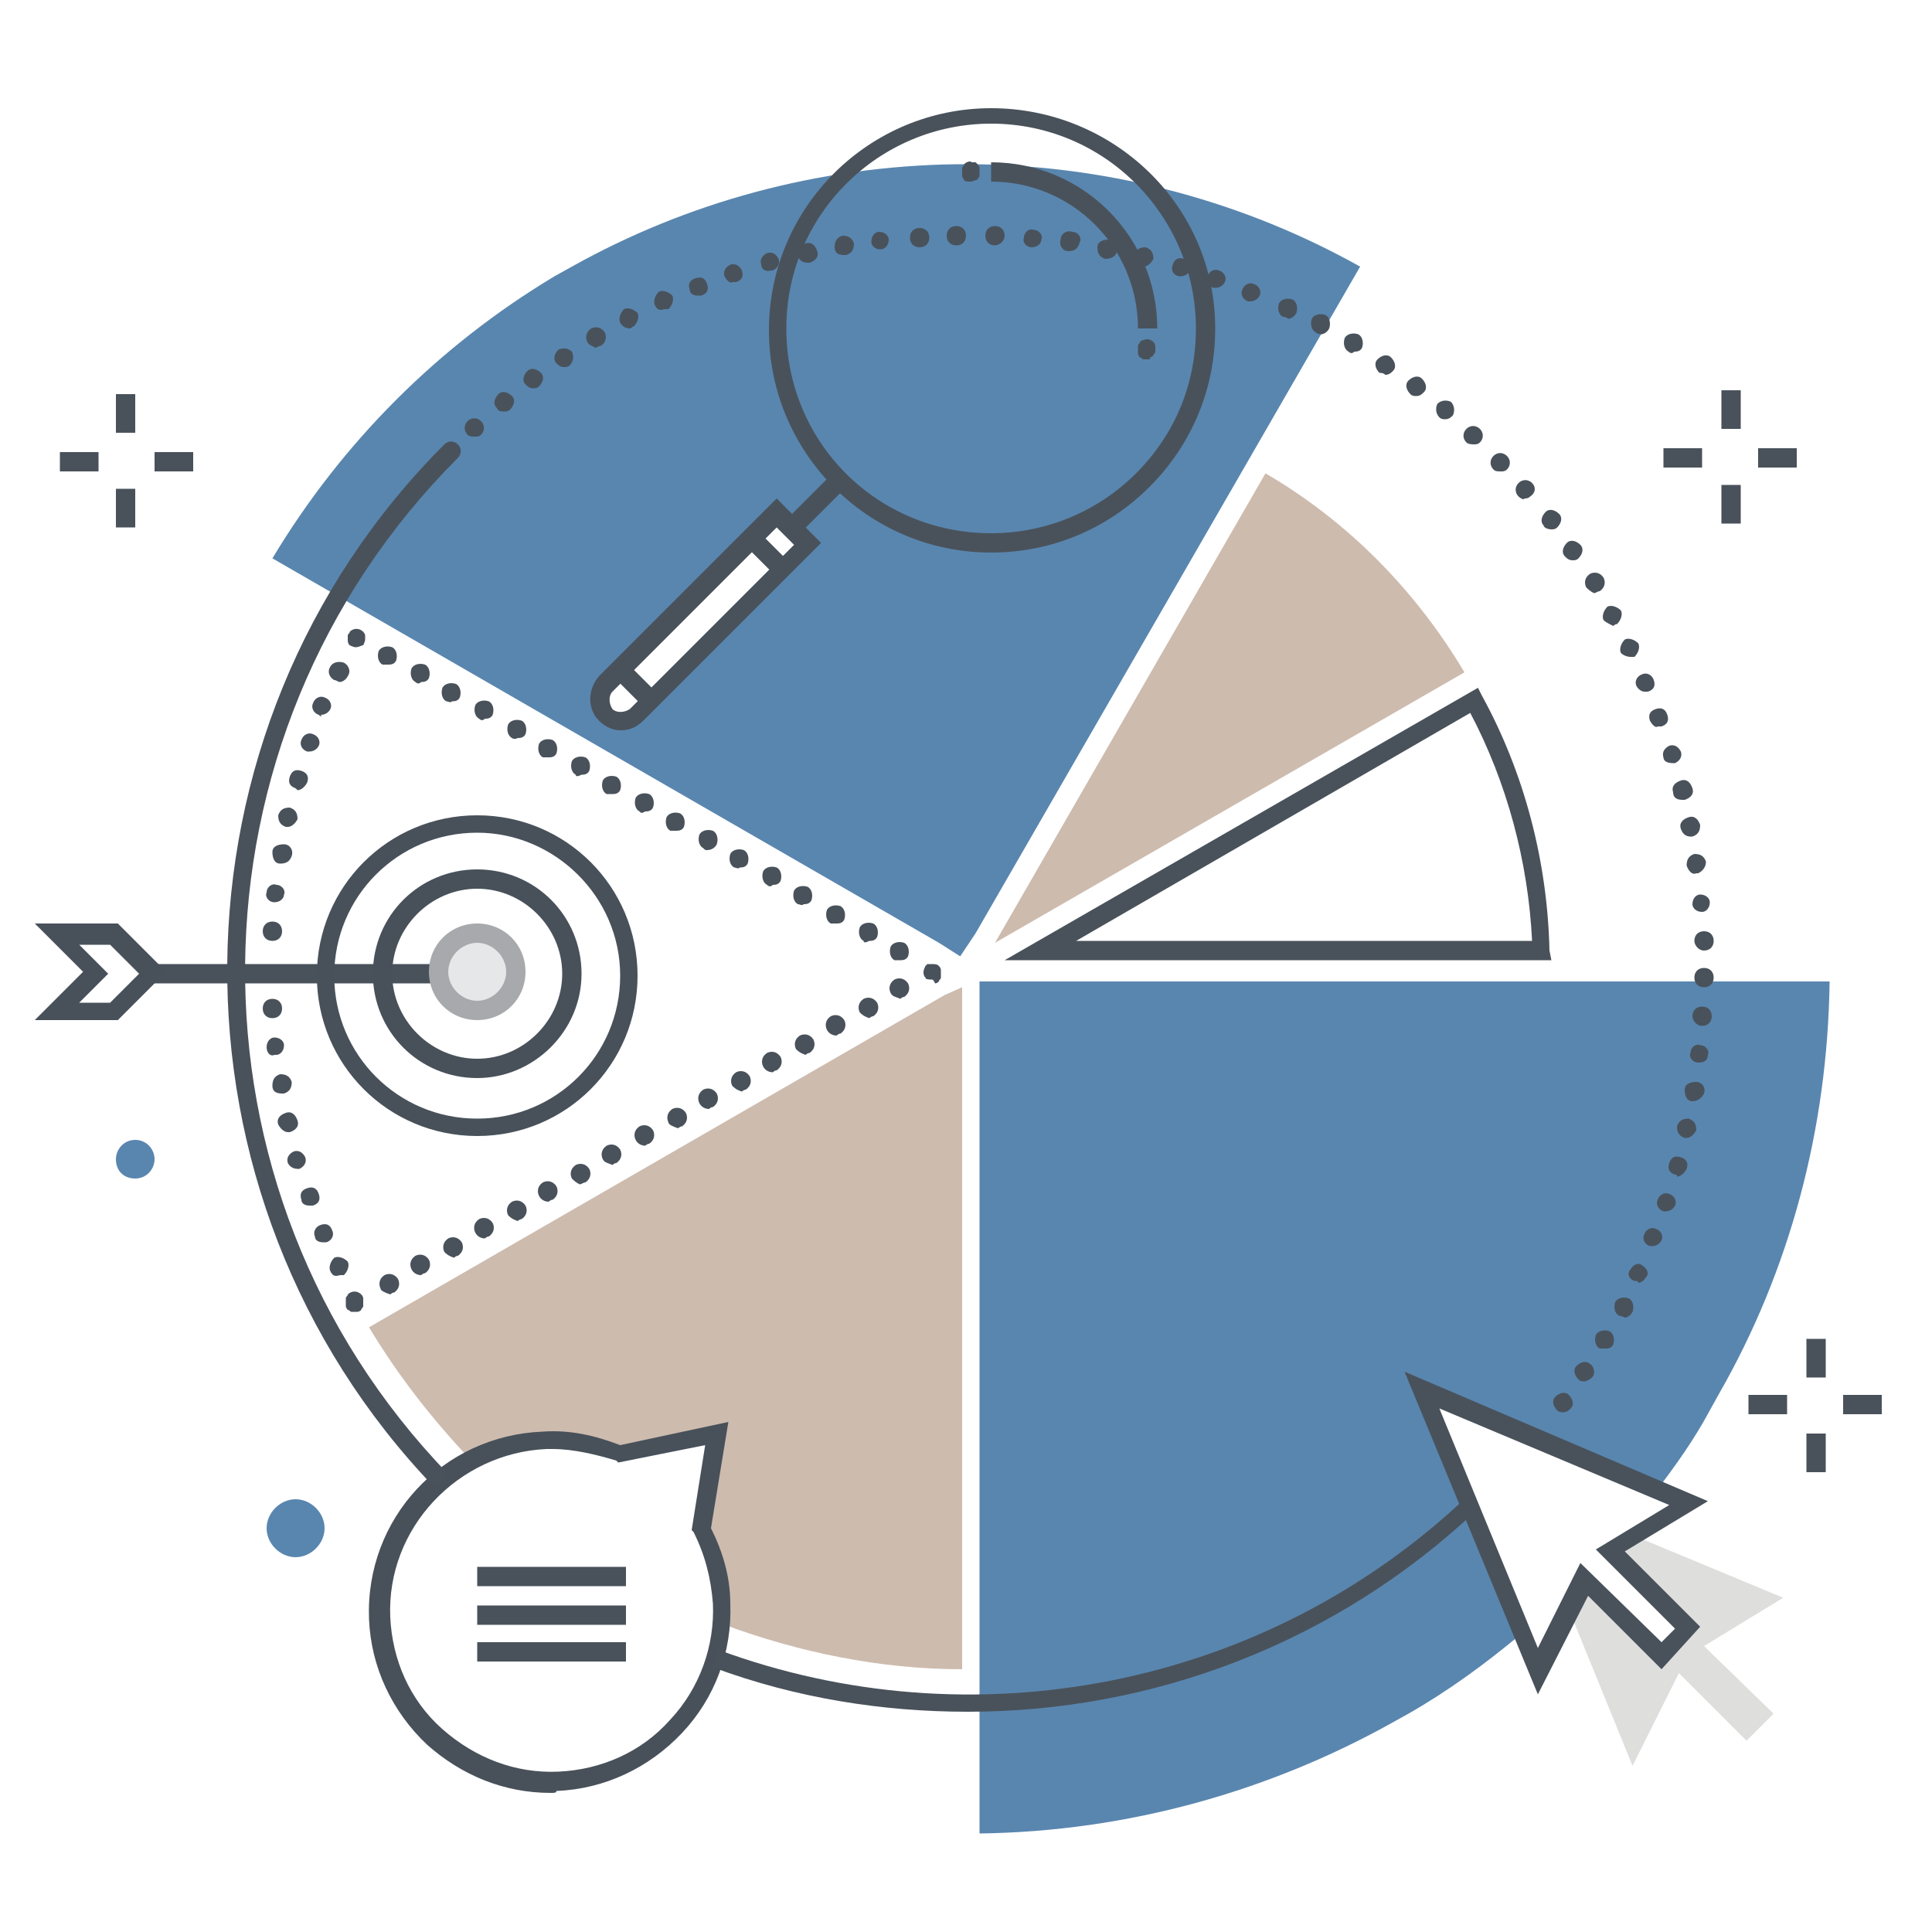 <?xml version="1.0" encoding="utf-8"?>
<!-- Generator: Adobe Illustrator 19.2.1, SVG Export Plug-In . SVG Version: 6.00 Build 0)  -->
<svg version="1.1" id="Layer_1" xmlns="http://www.w3.org/2000/svg" xmlns:xlink="http://www.w3.org/1999/xlink" x="0px" y="0px"
	 viewBox="0 0 100 100" style="enable-background:new 0 0 100 100;" xml:space="preserve">
<style type="text/css">
	.st0{fill:#DFE0E0;}
	.st1{fill:#49525B;}
	.st2{fill:#CDBBAE;}
	.st3{fill:#5986AF;}
	.st4{fill:#48515A;}
	.st5{fill:#E6E7E8;}
	.st6{fill:#A7A9AC;}
	.st7{fill:#DEDEDD;}
</style>
<g>
	<rect x="7.4" y="49.9" class="st1" width="19.2" height="1"/>
	<path class="st4" d="M24.7,58.8c-4.6,0-8.3-3.7-8.3-8.3s3.7-8.3,8.3-8.3s8.3,3.7,8.3,8.3S29.3,58.8,24.7,58.8 M24.7,43.1
		c-4.1,0-7.4,3.3-7.4,7.4s3.3,7.4,7.4,7.4s7.4-3.3,7.4-7.4S28.7,43.1,24.7,43.1 M24.7,55.8c-3,0-5.4-2.4-5.4-5.4s2.4-5.4,5.4-5.4
		s5.4,2.4,5.4,5.4S27.6,55.8,24.7,55.8 M24.7,46c-2.4,0-4.4,2-4.4,4.4c0,2.4,2,4.4,4.4,4.4s4.4-2,4.4-4.4C29.1,48,27.1,46,24.7,46"
		/>
	<path class="st5" d="M24.7,48.4c-1.1,0-2,0.9-2,2s0.9,2,2,2c1.1,0,2-0.9,2-2S25.8,48.4,24.7,48.4"/>
	<path class="st6" d="M24.7,52.8c-1.4,0-2.5-1.1-2.5-2.5c0-1.4,1.1-2.5,2.5-2.5s2.5,1.1,2.5,2.5C27.2,51.7,26.1,52.8,24.7,52.8
		 M24.7,48.8c-0.8,0-1.5,0.7-1.5,1.5c0,0.8,0.7,1.5,1.5,1.5s1.5-0.7,1.5-1.5C26.2,49.5,25.5,48.8,24.7,48.8"/>
	<path class="st4" d="M6.1,52.8H1.8l2.5-2.5l-2.5-2.5h4.3l2.5,2.5L6.1,52.8z M4.1,51.9h1.6l1.5-1.5l-1.5-1.5H4.1l1.5,1.5L4.1,51.9z"
		/>
	<g>
		<path class="st3" d="M50.7,50.7v44.2c7.7-0.1,15-2.2,21.3-5.7l0.9-0.5c2.1-1.2,4-2.6,5.8-4.1L73.6,72l12.1,5.2
			c1-1.3,2-2.7,2.8-4.2l0.5-0.9c3.6-6.3,5.6-13.6,5.7-21.3H50.7z"/>
		<path class="st2" d="M75.8,34.8c-2.5-4.2-6-7.8-10.3-10.3l-14,24.3L75.8,34.8z"/>
		<path class="st1" d="M80.3,49.7H52l24.5-14.1l0.2,0.4c2.2,4,3.4,8.6,3.5,13.2L80.3,49.7z M55.7,48.7h23.6
			c-0.2-4.1-1.3-8.2-3.2-11.8L55.7,48.7z"/>
		<path class="st1" d="M18.4,33.5c-0.1,0-0.3-0.1-0.3-0.1c-0.1-0.1-0.1-0.2-0.1-0.3c0-0.1,0-0.1,0-0.2c0-0.1,0.1-0.1,0.1-0.2
			c0.2-0.2,0.5-0.2,0.7,0c0,0,0.1,0.1,0.1,0.2c0,0.1,0,0.1,0,0.2c0,0.1-0.1,0.3-0.1,0.3C18.7,33.4,18.6,33.5,18.4,33.5"/>
		<path class="st1" d="M17.1,65.8c-0.1-0.2,0-0.5,0.2-0.7c0.2-0.1,0.5,0,0.7,0.2c0.1,0.2,0,0.5-0.2,0.7c-0.1,0-0.1,0-0.2,0
			C17.3,66.1,17.2,66,17.1,65.8 M16.3,64L16.3,64c-0.1-0.2,0-0.5,0.3-0.6c0.3-0.1,0.5,0,0.6,0.3c0.1,0.2,0,0.5-0.3,0.6
			c-0.1,0-0.1,0-0.2,0C16.5,64.3,16.3,64.2,16.3,64 M15.6,62.1c-0.1-0.3,0-0.5,0.3-0.6c0.3-0.1,0.5,0,0.6,0.3v0
			c0.1,0.3,0,0.5-0.3,0.6c-0.1,0-0.1,0-0.2,0C15.8,62.4,15.6,62.3,15.6,62.1 M14.9,60.2c-0.1-0.3,0.1-0.5,0.3-0.6
			c0.3-0.1,0.5,0.1,0.6,0.3c0.1,0.3-0.1,0.5-0.3,0.6c0,0-0.1,0-0.1,0C15.2,60.5,15,60.4,14.9,60.2 M14.4,58.2
			c-0.1-0.3,0.1-0.5,0.4-0.6c0.3-0.1,0.5,0.1,0.6,0.4c0.1,0.3-0.1,0.5-0.4,0.6c0,0-0.1,0-0.1,0C14.7,58.6,14.5,58.4,14.4,58.2
			 M14.1,56.2c0-0.3,0.1-0.5,0.4-0.6c0.3,0,0.5,0.1,0.6,0.4c0,0.3-0.1,0.5-0.4,0.6c0,0-0.1,0-0.1,0C14.3,56.6,14.1,56.5,14.1,56.2
			 M13.8,54.2c0-0.3,0.2-0.5,0.4-0.5c0.3,0,0.5,0.2,0.5,0.4c0,0.3-0.2,0.5-0.4,0.5c0,0,0,0-0.1,0C14,54.7,13.8,54.5,13.8,54.2
			 M13.6,52.2c0-0.3,0.2-0.5,0.5-0.5c0.3,0,0.5,0.2,0.5,0.5c0,0.3-0.2,0.5-0.5,0.5h0C13.8,52.7,13.6,52.5,13.6,52.2 M14.1,48.7
			c-0.3,0-0.5-0.2-0.5-0.5c0-0.3,0.2-0.5,0.5-0.5c0.3,0,0.5,0.2,0.5,0.5C14.6,48.5,14.4,48.7,14.1,48.7L14.1,48.7z M14.2,46.7
			c-0.3,0-0.5-0.3-0.4-0.5c0-0.3,0.3-0.5,0.5-0.4c0.3,0,0.5,0.3,0.4,0.5C14.7,46.5,14.5,46.7,14.2,46.7L14.2,46.7z M14.5,44.7
			c-0.3,0-0.4-0.3-0.4-0.6c0-0.3,0.3-0.4,0.6-0.4c0.3,0,0.5,0.3,0.4,0.6C15,44.6,14.8,44.7,14.5,44.7C14.5,44.7,14.5,44.7,14.5,44.7
			 M14.8,42.8c-0.3-0.1-0.4-0.3-0.4-0.6c0.1-0.3,0.3-0.4,0.6-0.4c0.3,0.1,0.4,0.3,0.4,0.6c-0.1,0.2-0.3,0.4-0.5,0.4
			C14.9,42.8,14.9,42.8,14.8,42.8 M15.3,40.8c-0.3-0.1-0.4-0.3-0.3-0.6c0.1-0.3,0.3-0.4,0.6-0.3c0.3,0.1,0.4,0.3,0.3,0.6
			c-0.1,0.2-0.3,0.4-0.5,0.4C15.4,40.9,15.3,40.8,15.3,40.8 M15.9,38.9c-0.3-0.1-0.4-0.4-0.3-0.6v0c0.1-0.3,0.4-0.4,0.6-0.3
			c0.3,0.1,0.4,0.4,0.3,0.6c-0.1,0.2-0.3,0.3-0.5,0.3C16,38.9,15.9,38.9,15.9,38.9 M16.5,37c-0.3-0.1-0.4-0.4-0.3-0.6
			c0.1-0.3,0.4-0.4,0.6-0.3c0.3,0.1,0.4,0.4,0.3,0.6c-0.1,0.2-0.3,0.3-0.5,0.3C16.7,37.1,16.6,37.1,16.5,37 M17.3,35.2
			c-0.2-0.1-0.4-0.4-0.2-0.7c0.1-0.2,0.4-0.3,0.7-0.2c0.2,0.1,0.4,0.4,0.2,0.7c-0.1,0.2-0.3,0.3-0.4,0.3
			C17.5,35.3,17.4,35.2,17.3,35.2"/>
		<path class="st1" d="M18.4,67.9c-0.1,0-0.1,0-0.2,0c-0.1,0-0.1-0.1-0.2-0.1c0,0-0.1-0.1-0.1-0.2c0-0.1,0-0.1,0-0.2
			c0-0.1,0-0.1,0-0.2c0-0.1,0.1-0.1,0.1-0.2c0.2-0.2,0.5-0.2,0.7,0c0,0,0.1,0.1,0.1,0.2c0,0.1,0,0.1,0,0.2c0,0.1,0,0.1,0,0.2
			c0,0.1-0.1,0.1-0.1,0.2c0,0-0.1,0.1-0.2,0.1C18.6,67.9,18.5,67.9,18.4,67.9"/>
		<path class="st1" d="M19.7,66.7c-0.1-0.2-0.1-0.5,0.2-0.7c0.2-0.1,0.5-0.1,0.7,0.2c0.1,0.2,0.1,0.5-0.2,0.7
			c-0.1,0-0.2,0.1-0.2,0.1C19.9,66.9,19.7,66.8,19.7,66.7 M21.3,65.7c-0.1-0.2-0.1-0.5,0.2-0.7c0.2-0.1,0.5-0.1,0.7,0.2
			c0.1,0.2,0.1,0.5-0.2,0.7c-0.1,0-0.2,0.1-0.2,0.1C21.6,66,21.4,65.9,21.3,65.7 M23,64.8c-0.1-0.2-0.1-0.5,0.2-0.7
			c0.2-0.1,0.5-0.1,0.7,0.2c0.1,0.2,0.1,0.5-0.2,0.7c-0.1,0-0.2,0.1-0.2,0.1C23.2,65,23.1,64.9,23,64.8 M24.6,63.8
			c-0.1-0.2-0.1-0.5,0.2-0.7c0.2-0.1,0.5-0.1,0.7,0.2c0.1,0.2,0.1,0.5-0.2,0.7c-0.1,0-0.2,0.1-0.2,0.1C24.9,64.1,24.7,64,24.6,63.8
			 M26.3,62.9c-0.1-0.2-0.1-0.5,0.2-0.7c0.2-0.1,0.5-0.1,0.7,0.2c0.1,0.2,0.1,0.5-0.2,0.7c-0.1,0-0.2,0.1-0.2,0.1
			C26.5,63.1,26.4,63,26.3,62.9 M27.9,61.9c-0.1-0.2-0.1-0.5,0.2-0.7c0.2-0.1,0.5-0.1,0.7,0.2c0.1,0.2,0.1,0.5-0.2,0.7
			c-0.1,0-0.2,0.1-0.2,0.1C28.2,62.2,28,62.1,27.9,61.9 M29.6,61c-0.1-0.2-0.1-0.5,0.2-0.7c0.2-0.1,0.5-0.1,0.7,0.2
			c0.1,0.2,0.1,0.5-0.2,0.7c-0.1,0-0.2,0.1-0.3,0.1C29.8,61.2,29.7,61.1,29.6,61 M31.2,60c-0.1-0.2-0.1-0.5,0.2-0.7
			c0.2-0.1,0.5-0.1,0.7,0.2c0.1,0.2,0.1,0.5-0.2,0.7c-0.1,0-0.2,0.1-0.2,0.1C31.5,60.2,31.3,60.2,31.2,60 M32.9,59
			c-0.1-0.2-0.1-0.5,0.2-0.7c0.2-0.1,0.5-0.1,0.7,0.2c0.1,0.2,0.1,0.5-0.2,0.7c-0.1,0-0.2,0.1-0.2,0.1C33.2,59.3,33,59.2,32.9,59
			 M34.6,58.1c-0.1-0.2-0.1-0.5,0.2-0.7c0.2-0.1,0.5-0.1,0.7,0.2c0.1,0.2,0.1,0.5-0.2,0.7c-0.1,0-0.2,0.1-0.2,0.1
			C34.8,58.3,34.6,58.2,34.6,58.1 M36.2,57.1c-0.1-0.2-0.1-0.5,0.2-0.7c0.2-0.1,0.5-0.1,0.7,0.2c0.1,0.2,0.1,0.5-0.2,0.7
			c-0.1,0-0.2,0.1-0.2,0.1C36.5,57.4,36.3,57.3,36.2,57.1 M37.9,56.2c-0.1-0.2-0.1-0.5,0.2-0.7c0.2-0.1,0.5-0.1,0.7,0.2
			c0.1,0.2,0.1,0.5-0.2,0.7c-0.1,0-0.2,0.1-0.2,0.1C38.1,56.4,38,56.3,37.9,56.2 M39.5,55.2c-0.1-0.2-0.1-0.5,0.2-0.7
			c0.2-0.1,0.5-0.1,0.7,0.2c0.1,0.2,0.1,0.5-0.2,0.7c-0.1,0-0.2,0.1-0.2,0.1C39.8,55.5,39.6,55.4,39.5,55.2 M41.2,54.3
			c-0.1-0.2-0.1-0.5,0.2-0.7c0.2-0.1,0.5-0.1,0.7,0.2c0.1,0.2,0.1,0.5-0.2,0.7c-0.1,0-0.2,0.1-0.2,0.1
			C41.4,54.5,41.3,54.4,41.2,54.3 M42.8,53.3c-0.1-0.2-0.1-0.5,0.2-0.7c0.2-0.1,0.5-0.1,0.7,0.2c0.1,0.2,0.1,0.5-0.2,0.7
			c-0.1,0-0.2,0.1-0.2,0.1C43.1,53.6,42.9,53.5,42.8,53.3 M44.5,52.4c-0.1-0.2-0.1-0.5,0.2-0.7c0.2-0.1,0.5-0.1,0.7,0.2
			c0.1,0.2,0.1,0.5-0.2,0.7c-0.1,0-0.2,0.1-0.2,0.1C44.7,52.6,44.6,52.5,44.5,52.4 M46.1,51.4c-0.1-0.2-0.1-0.5,0.2-0.7
			c0.2-0.1,0.5-0.1,0.7,0.2c0.1,0.2,0.1,0.5-0.2,0.7c-0.1,0-0.2,0.1-0.2,0.1C46.4,51.6,46.2,51.6,46.1,51.4"/>
		<path class="st1" d="M48.2,50.7c-0.1,0-0.3,0-0.3-0.1c-0.1-0.1-0.1-0.2-0.1-0.3c0-0.1,0.1-0.3,0.1-0.3c0,0,0,0,0.1-0.1
			c0,0,0.1,0,0.1,0c0,0,0.1,0,0.1,0c0.2,0,0.3,0,0.4,0.1c0,0,0.1,0.1,0.1,0.2c0,0.1,0,0.1,0,0.2c0,0.1,0,0.1,0,0.2
			c0,0.1-0.1,0.1-0.1,0.2c0,0-0.1,0.1-0.2,0.1C48.3,50.7,48.3,50.7,48.2,50.7"/>
		<path class="st1" d="M46.3,49.7c-0.2-0.1-0.3-0.4-0.2-0.7c0.1-0.2,0.4-0.3,0.7-0.2c0.2,0.1,0.3,0.4,0.2,0.7
			c-0.1,0.2-0.3,0.2-0.4,0.2C46.5,49.7,46.4,49.7,46.3,49.7 M44.7,48.7c-0.2-0.1-0.3-0.4-0.2-0.7c0.1-0.2,0.4-0.3,0.7-0.2
			c0.2,0.1,0.3,0.4,0.2,0.7c-0.1,0.2-0.3,0.2-0.4,0.2C44.8,48.8,44.7,48.8,44.7,48.7 M43,47.8c-0.2-0.1-0.3-0.4-0.2-0.7
			c0.1-0.2,0.4-0.3,0.7-0.2c0.2,0.1,0.3,0.4,0.2,0.7c-0.1,0.2-0.3,0.2-0.4,0.2C43.2,47.8,43.1,47.8,43,47.8 M41.3,46.8
			c-0.2-0.1-0.3-0.4-0.2-0.7c0.1-0.2,0.4-0.3,0.7-0.2c0.2,0.1,0.3,0.4,0.2,0.7c-0.1,0.2-0.3,0.2-0.4,0.2
			C41.5,46.9,41.4,46.8,41.3,46.8 M39.7,45.8c-0.2-0.1-0.3-0.4-0.2-0.7c0.1-0.2,0.4-0.3,0.7-0.2c0.2,0.1,0.3,0.4,0.2,0.7
			c-0.1,0.2-0.3,0.2-0.4,0.2C39.9,45.9,39.8,45.9,39.7,45.8 M38,44.9c-0.2-0.1-0.3-0.4-0.2-0.7c0.1-0.2,0.4-0.3,0.7-0.2
			c0.2,0.1,0.3,0.4,0.2,0.7c-0.1,0.2-0.3,0.2-0.4,0.2C38.2,45,38.1,44.9,38,44.9 M36.4,43.9c-0.2-0.1-0.3-0.4-0.2-0.7
			c0.1-0.2,0.4-0.3,0.7-0.2c0.2,0.1,0.3,0.4,0.2,0.7C37,43.9,36.8,44,36.6,44C36.5,44,36.5,44,36.4,43.9 M34.7,43
			c-0.2-0.1-0.3-0.4-0.2-0.7c0.1-0.2,0.4-0.3,0.7-0.2c0.2,0.1,0.3,0.4,0.2,0.7C35.3,43,35.1,43,35,43C34.9,43,34.8,43,34.7,43
			 M33.1,42c-0.2-0.1-0.3-0.4-0.2-0.7c0.1-0.2,0.4-0.3,0.7-0.2c0.2,0.1,0.3,0.4,0.2,0.7c-0.1,0.2-0.3,0.2-0.4,0.2
			C33.2,42.1,33.2,42.1,33.1,42 M31.4,41.1c-0.2-0.1-0.3-0.4-0.2-0.7c0.1-0.2,0.4-0.3,0.7-0.2c0.2,0.1,0.3,0.4,0.2,0.7
			c-0.1,0.2-0.3,0.2-0.4,0.2C31.6,41.1,31.5,41.1,31.4,41.1 M29.8,40.1c-0.2-0.1-0.3-0.4-0.2-0.7c0.1-0.2,0.4-0.3,0.7-0.2
			c0.2,0.1,0.3,0.4,0.2,0.7c-0.1,0.2-0.3,0.2-0.4,0.2C29.9,40.2,29.8,40.2,29.8,40.1 M28.1,39.2c-0.2-0.1-0.3-0.4-0.2-0.7
			c0.1-0.2,0.4-0.3,0.7-0.2c0.2,0.1,0.3,0.4,0.2,0.7c-0.1,0.2-0.3,0.2-0.4,0.2C28.3,39.2,28.2,39.2,28.1,39.2 M26.5,38.2
			c-0.2-0.1-0.3-0.4-0.2-0.7c0.1-0.2,0.4-0.3,0.7-0.2c0.2,0.1,0.3,0.4,0.2,0.7c-0.1,0.2-0.3,0.2-0.4,0.2
			C26.6,38.3,26.5,38.2,26.5,38.2 M24.8,37.2c-0.2-0.1-0.3-0.4-0.2-0.7c0.1-0.2,0.4-0.3,0.7-0.2c0.2,0.1,0.3,0.4,0.2,0.7
			c-0.1,0.2-0.3,0.2-0.4,0.2C25,37.3,24.9,37.3,24.8,37.2 M23.1,36.3c-0.2-0.1-0.3-0.4-0.2-0.7c0.1-0.2,0.4-0.3,0.7-0.2
			c0.2,0.1,0.3,0.4,0.2,0.7c-0.1,0.2-0.3,0.2-0.4,0.2C23.3,36.4,23.2,36.3,23.1,36.3 M21.5,35.3c-0.2-0.1-0.3-0.4-0.2-0.7
			c0.1-0.2,0.4-0.3,0.7-0.2c0.2,0.1,0.3,0.4,0.2,0.7c-0.1,0.2-0.3,0.2-0.4,0.2C21.7,35.4,21.6,35.4,21.5,35.3 M19.8,34.4
			c-0.2-0.1-0.3-0.4-0.2-0.7c0.1-0.2,0.4-0.3,0.7-0.2c0.2,0.1,0.3,0.4,0.2,0.7c-0.1,0.2-0.3,0.2-0.4,0.2
			C20,34.4,19.9,34.4,19.8,34.4"/>
		<path class="st3" d="M50.5,8.5h-1c-7.2,0.1-14,2-19.9,5.3l-0.9,0.5c-6,3.6-11,8.6-14.6,14.6l34.5,19.9l1.1,0.7l0.8-1.2l19.9-34.5
			C64.5,10.5,57.7,8.6,50.5,8.5 M32.9,37c-0.4,0.4-1.1,0.4-1.6,0c-0.4-0.4-0.4-1.1,0-1.6l8.8-8.8l1.6,1.6L32.9,37z"/>
		<path class="st1" d="M80.6,73c-0.2-0.2-0.3-0.5-0.1-0.7c0.2-0.2,0.5-0.3,0.7-0.1c0.2,0.2,0.3,0.5,0.1,0.7
			c-0.1,0.1-0.2,0.2-0.4,0.2C80.8,73.1,80.7,73.1,80.6,73 M81.7,71.4c-0.2-0.2-0.3-0.5-0.1-0.7c0.2-0.2,0.5-0.3,0.7-0.1
			c0.2,0.1,0.3,0.5,0.1,0.7c-0.1,0.1-0.3,0.2-0.4,0.2C81.9,71.5,81.8,71.5,81.7,71.4 M82.8,69.8c-0.2-0.1-0.3-0.4-0.2-0.7
			c0.1-0.2,0.4-0.3,0.7-0.2c0.2,0.1,0.3,0.4,0.2,0.7c-0.1,0.2-0.3,0.2-0.4,0.2C83,69.8,82.9,69.8,82.8,69.8 M83.8,68.1
			c-0.2-0.1-0.3-0.4-0.2-0.7c0.1-0.2,0.4-0.3,0.7-0.2c0.2,0.1,0.3,0.4,0.2,0.7c-0.1,0.2-0.3,0.3-0.4,0.3
			C83.9,68.1,83.8,68.1,83.8,68.1 M84.6,66.3c-0.3-0.1-0.4-0.4-0.2-0.6c0.1-0.2,0.4-0.4,0.6-0.2c0.2,0.1,0.4,0.4,0.2,0.6
			c-0.1,0.2-0.3,0.3-0.4,0.3C84.8,66.3,84.7,66.3,84.6,66.3 M85.4,64.5c-0.3-0.1-0.4-0.4-0.3-0.6c0.1-0.3,0.4-0.4,0.6-0.3
			c0.3,0.1,0.4,0.4,0.3,0.6c-0.1,0.2-0.3,0.3-0.5,0.3C85.5,64.5,85.5,64.5,85.4,64.5 M86.1,62.7c-0.3-0.1-0.4-0.4-0.3-0.6
			c0.1-0.3,0.4-0.4,0.6-0.3c0.3,0.1,0.4,0.4,0.3,0.6c-0.1,0.2-0.3,0.3-0.5,0.3C86.2,62.7,86.2,62.7,86.1,62.7 M86.7,60.8
			c-0.3-0.1-0.4-0.3-0.3-0.6c0.1-0.3,0.3-0.4,0.6-0.3c0.3,0.1,0.4,0.3,0.3,0.6c-0.1,0.2-0.3,0.4-0.5,0.4
			C86.8,60.8,86.8,60.8,86.7,60.8 M87.2,58.9c-0.3-0.1-0.4-0.3-0.4-0.6c0.1-0.3,0.3-0.4,0.6-0.4c0.3,0.1,0.4,0.3,0.4,0.6
			c-0.1,0.2-0.3,0.4-0.5,0.4C87.3,58.9,87.2,58.9,87.2,58.9 M87.6,57c-0.3,0-0.4-0.3-0.4-0.6c0-0.3,0.3-0.4,0.6-0.4
			c0.3,0,0.5,0.3,0.4,0.6C88.1,56.8,87.9,57,87.6,57C87.7,57,87.6,57,87.6,57 M87.9,55c-0.3,0-0.5-0.3-0.4-0.5
			c0-0.3,0.3-0.5,0.5-0.4c0.3,0,0.5,0.3,0.4,0.5C88.4,54.9,88.2,55,87.9,55L87.9,55z M88.1,53.1c-0.3,0-0.5-0.3-0.5-0.5
			c0-0.3,0.2-0.5,0.5-0.5c0.3,0,0.5,0.2,0.5,0.5C88.6,52.9,88.4,53.1,88.1,53.1L88.1,53.1z M88.2,51.1c-0.3,0-0.5-0.2-0.5-0.5h0
			c0-0.3,0.2-0.5,0.5-0.5c0.3,0,0.5,0.2,0.5,0.5C88.7,50.9,88.5,51.1,88.2,51.1L88.2,51.1z M87.7,48.7L87.7,48.7
			c0-0.3,0.2-0.5,0.5-0.5c0.3,0,0.5,0.2,0.5,0.5c0,0.3-0.2,0.5-0.5,0.5c0,0,0,0,0,0C87.9,49.2,87.7,48.9,87.7,48.7 M87.6,46.8
			c0-0.3,0.2-0.5,0.4-0.5c0.3,0,0.5,0.2,0.5,0.4c0,0.3-0.2,0.5-0.4,0.5h0C87.8,47.2,87.6,47,87.6,46.8 M87.3,44.8
			c0-0.3,0.1-0.5,0.4-0.6c0.3,0,0.5,0.1,0.6,0.4c0,0.3-0.2,0.5-0.4,0.6c0,0,0,0-0.1,0C87.6,45.3,87.4,45.1,87.3,44.8 M87,42.9
			c-0.1-0.3,0.1-0.5,0.4-0.6c0.3-0.1,0.5,0.1,0.6,0.4c0,0.3-0.1,0.5-0.4,0.6c0,0-0.1,0-0.1,0C87.3,43.3,87.1,43.2,87,42.9 M86.6,41
			c-0.1-0.3,0.1-0.5,0.4-0.6c0.3-0.1,0.5,0.1,0.6,0.4c0.1,0.3-0.1,0.5-0.4,0.6c0,0-0.1,0-0.1,0C86.8,41.4,86.6,41.3,86.6,41
			 M86.1,39.2c-0.1-0.3,0.1-0.5,0.3-0.6c0.3-0.1,0.5,0.1,0.6,0.3c0.1,0.3-0.1,0.5-0.3,0.6c0,0-0.1,0-0.1,0
			C86.3,39.5,86.1,39.4,86.1,39.2 M85.4,37.3L85.4,37.3c-0.1-0.3,0-0.5,0.3-0.6c0.3-0.1,0.5,0,0.6,0.3c0.1,0.3,0,0.5-0.3,0.6
			c-0.1,0-0.1,0-0.2,0C85.7,37.7,85.5,37.5,85.4,37.3 M84.7,35.5c-0.1-0.2,0-0.5,0.3-0.6c0.2-0.1,0.5,0,0.6,0.3
			c0.1,0.3,0,0.5-0.3,0.6c-0.1,0-0.1,0-0.2,0C85,35.8,84.8,35.7,84.7,35.5 M83.9,33.8L83.9,33.8c-0.1-0.2,0-0.5,0.2-0.7
			c0.2-0.1,0.5,0,0.7,0.2c0.1,0.2,0,0.5-0.2,0.7c-0.1,0-0.1,0-0.2,0C84.2,34,84,33.9,83.9,33.8 M83,32.1c-0.1-0.2,0-0.5,0.2-0.7
			c0.2-0.1,0.5,0,0.7,0.2c0.1,0.2,0,0.5-0.2,0.7c-0.1,0-0.2,0.1-0.2,0.1C83.3,32.3,83.1,32.2,83,32.1 M82.1,30.4L82.1,30.4
			c-0.1-0.2-0.1-0.5,0.2-0.7c0.2-0.1,0.5-0.1,0.7,0.2c0.1,0.2,0.1,0.5-0.2,0.7c-0.1,0-0.2,0.1-0.3,0.1
			C82.3,30.6,82.2,30.5,82.1,30.4 M81,28.8c-0.2-0.2-0.1-0.5,0.1-0.7c0.2-0.2,0.5-0.1,0.7,0.1c0.2,0.2,0.1,0.5-0.1,0.7
			c-0.1,0.1-0.2,0.1-0.3,0.1C81.2,29,81.1,28.9,81,28.8 M79.9,27.2L79.9,27.2c-0.2-0.2-0.1-0.5,0.1-0.7c0.2-0.2,0.5-0.1,0.7,0.1
			c0.2,0.2,0.1,0.5-0.1,0.7c-0.1,0.1-0.2,0.1-0.3,0.1C80.1,27.4,79.9,27.3,79.9,27.2 M78.6,25.7L78.6,25.7c-0.2-0.2-0.2-0.5,0-0.7
			c0.2-0.2,0.5-0.2,0.7,0c0.2,0.2,0.2,0.5-0.1,0.7c-0.1,0.1-0.2,0.1-0.3,0.1C78.9,25.9,78.7,25.8,78.6,25.7 M77.3,24.3
			c-0.2-0.2-0.2-0.5,0-0.7c0.2-0.2,0.5-0.2,0.7,0c0.2,0.2,0.2,0.5,0,0.7c-0.1,0.1-0.2,0.1-0.3,0.1C77.5,24.4,77.4,24.4,77.3,24.3
			 M75.9,22.9L75.9,22.9c-0.2-0.2-0.2-0.5,0-0.7c0.2-0.2,0.5-0.2,0.7,0c0.2,0.2,0.2,0.5,0,0.7C76.5,23,76.4,23,76.3,23
			C76.2,23,76,23,75.9,22.9 M24.2,22.5c-0.2-0.2-0.2-0.5,0-0.7c0.2-0.2,0.5-0.2,0.7,0c0.2,0.2,0.2,0.5,0,0.7
			c-0.1,0.1-0.2,0.1-0.3,0.1C24.4,22.6,24.3,22.6,24.2,22.5 M74.5,21.6c-0.2-0.2-0.2-0.5-0.1-0.7c0.2-0.2,0.5-0.2,0.7-0.1
			c0.2,0.2,0.2,0.5,0.1,0.7c-0.1,0.1-0.2,0.2-0.4,0.2C74.7,21.7,74.6,21.7,74.5,21.6 M25.7,21.1c-0.2-0.2-0.1-0.5,0.1-0.7
			c0.2-0.2,0.5-0.1,0.7,0.1c0.2,0.2,0.1,0.5-0.1,0.7c-0.1,0.1-0.2,0.1-0.3,0.1C25.9,21.3,25.8,21.3,25.7,21.1 M73,20.4
			c-0.2-0.2-0.3-0.5-0.1-0.7c0.2-0.2,0.5-0.3,0.7-0.1c0.2,0.2,0.3,0.5,0.1,0.7c-0.1,0.1-0.2,0.2-0.4,0.2
			C73.2,20.5,73.1,20.5,73,20.4 M27.2,19.9c-0.2-0.2-0.1-0.5,0.1-0.7c0.2-0.2,0.5-0.1,0.7,0.1c0.2,0.2,0.1,0.5-0.1,0.7
			c-0.1,0.1-0.2,0.1-0.3,0.1C27.4,20.1,27.3,20,27.2,19.9 M71.4,19.3c-0.2-0.2-0.3-0.5-0.1-0.7c0.2-0.2,0.5-0.3,0.7-0.1
			c0.2,0.2,0.3,0.5,0.1,0.7c-0.1,0.1-0.2,0.2-0.4,0.2C71.6,19.3,71.5,19.3,71.4,19.3 M28.8,18.8c-0.2-0.2-0.1-0.5,0.1-0.7
			c0.2-0.1,0.5-0.1,0.7,0.1c0.1,0.2,0.1,0.5-0.1,0.7C29.4,19,29.3,19,29.2,19C29,19,28.9,18.9,28.8,18.8 M69.8,18.2L69.8,18.2
			c-0.2-0.1-0.3-0.4-0.2-0.7c0.1-0.2,0.4-0.3,0.7-0.2c0.2,0.1,0.3,0.4,0.2,0.7c-0.1,0.2-0.3,0.2-0.4,0.2
			C70,18.3,69.9,18.3,69.8,18.2 M30.4,17.7c-0.1-0.2-0.1-0.5,0.2-0.7c0.2-0.1,0.5-0.1,0.7,0.2c0.1,0.2,0.1,0.5-0.2,0.7
			c-0.1,0-0.2,0.1-0.3,0.1C30.7,17.9,30.5,17.9,30.4,17.7 M68.1,17.2c-0.2-0.1-0.3-0.4-0.2-0.7c0.1-0.2,0.4-0.3,0.7-0.2
			c0.2,0.1,0.3,0.4,0.2,0.7c-0.1,0.2-0.3,0.3-0.4,0.3C68.3,17.3,68.2,17.3,68.1,17.2 M32.1,16.7c-0.1-0.2,0-0.5,0.2-0.7
			c0.2-0.1,0.5,0,0.7,0.2c0.1,0.2,0,0.5-0.2,0.7c-0.1,0-0.1,0.1-0.2,0.1C32.4,17,32.2,16.9,32.1,16.7 M66.4,16.4
			c-0.2-0.1-0.3-0.4-0.2-0.7c0.1-0.2,0.4-0.3,0.7-0.2c0.2,0.1,0.3,0.4,0.2,0.7c-0.1,0.2-0.3,0.3-0.4,0.3
			C66.5,16.4,66.5,16.4,66.4,16.4 M33.9,15.8c-0.1-0.2,0-0.5,0.2-0.7c0.2-0.1,0.5,0,0.7,0.2c0.1,0.2,0,0.5-0.2,0.7
			c-0.1,0-0.1,0-0.2,0C34.1,16.1,34,16,33.9,15.8 M64.6,15.6c-0.3-0.1-0.4-0.4-0.3-0.6c0.1-0.3,0.4-0.4,0.6-0.3
			c0.3,0.1,0.4,0.4,0.3,0.6c-0.1,0.2-0.3,0.3-0.5,0.3C64.8,15.6,64.7,15.6,64.6,15.6 M35.7,15c-0.1-0.3,0-0.5,0.3-0.6
			c0.3-0.1,0.5,0,0.6,0.3c0.1,0.3,0,0.5-0.3,0.6v0c-0.1,0-0.1,0-0.2,0C35.9,15.3,35.7,15.2,35.7,15 M62.8,14.9
			c-0.3-0.1-0.4-0.4-0.3-0.6c0.1-0.3,0.4-0.4,0.6-0.3c0.3,0.1,0.4,0.4,0.3,0.6c-0.1,0.2-0.3,0.3-0.5,0.3
			C62.9,14.9,62.9,14.9,62.8,14.9 M37.5,14.3c-0.1-0.3,0.1-0.5,0.3-0.6c0.3-0.1,0.5,0.1,0.6,0.3c0.1,0.3,0,0.5-0.3,0.6h0
			c-0.1,0-0.1,0-0.2,0C37.8,14.7,37.6,14.5,37.5,14.3 M61,14.3c-0.3-0.1-0.4-0.3-0.3-0.6c0.1-0.3,0.3-0.4,0.6-0.3
			c0.3,0.1,0.4,0.3,0.3,0.6c-0.1,0.2-0.3,0.3-0.5,0.3C61.1,14.3,61,14.3,61,14.3 M39.4,13.7c-0.1-0.3,0.1-0.5,0.3-0.6
			c0.3-0.1,0.5,0.1,0.6,0.3c0.1,0.3-0.1,0.5-0.3,0.6c0,0-0.1,0-0.1,0C39.6,14.1,39.4,13.9,39.4,13.7 M59.1,13.8
			c-0.3-0.1-0.4-0.3-0.4-0.6c0.1-0.3,0.3-0.4,0.6-0.4c0.3,0.1,0.4,0.3,0.4,0.6c-0.1,0.2-0.3,0.4-0.5,0.4
			C59.2,13.8,59.2,13.8,59.1,13.8 M41.3,13.2c-0.1-0.3,0.1-0.5,0.4-0.6c0.3-0.1,0.5,0.1,0.6,0.4c0.1,0.3-0.1,0.5-0.4,0.6
			c0,0-0.1,0-0.1,0C41.5,13.6,41.3,13.4,41.3,13.2 M57.2,13.4c-0.3-0.1-0.4-0.3-0.4-0.6c0-0.3,0.3-0.4,0.6-0.4
			c0.3,0.1,0.4,0.3,0.4,0.6C57.8,13.2,57.6,13.4,57.2,13.4C57.3,13.4,57.3,13.4,57.2,13.4 M43.2,12.8c0-0.3,0.1-0.5,0.4-0.6
			c0.3,0,0.5,0.1,0.6,0.4c0,0.3-0.1,0.5-0.4,0.6c0,0-0.1,0-0.1,0C43.4,13.2,43.2,13.1,43.2,12.8 M55.3,13L55.3,13
			c-0.3,0-0.5-0.3-0.4-0.6c0-0.3,0.3-0.5,0.6-0.4c0.3,0,0.5,0.3,0.4,0.5C55.8,12.9,55.6,13,55.3,13C55.4,13,55.3,13,55.3,13
			 M45.1,12.5c0-0.3,0.2-0.5,0.4-0.5c0.3,0,0.5,0.2,0.5,0.4c0,0.3-0.2,0.5-0.4,0.5v0h-0.1C45.4,12.9,45.1,12.8,45.1,12.5 M53.4,12.8
			c-0.3,0-0.5-0.3-0.4-0.5c0-0.3,0.3-0.5,0.5-0.4c0.3,0,0.5,0.3,0.4,0.5C53.9,12.6,53.7,12.8,53.4,12.8
			C53.4,12.8,53.4,12.8,53.4,12.8 M47.1,12.3c0-0.3,0.2-0.5,0.5-0.5c0.3,0,0.5,0.2,0.5,0.5c0,0.3-0.2,0.5-0.5,0.5h0
			C47.3,12.8,47.1,12.6,47.1,12.3 M51.5,12.7c-0.3,0-0.5-0.2-0.5-0.5c0-0.3,0.2-0.5,0.5-0.5c0.3,0,0.5,0.2,0.5,0.5
			C52,12.5,51.7,12.7,51.5,12.7L51.5,12.7z M49,12.2c0-0.3,0.2-0.5,0.5-0.5c0.3,0,0.5,0.2,0.5,0.5c0,0.3-0.2,0.5-0.5,0.5h0
			C49.2,12.7,49,12.5,49,12.2"/>
		<polygon class="st7" points="92.3,82.7 84.6,79.5 83.3,80.3 87.4,84.3 86,85.7 82,81.7 81.2,83.3 84.5,91.4 86.9,86.6 90.4,90.1 
			91.8,88.7 88.2,85.2 		"/>
		<path class="st1" d="M79.6,87.7L72.7,71l15.7,6.7l-4.3,2.6l3.9,3.9L86,86.4l-3.8-3.8L79.6,87.7z M74.5,72.9l5.1,12.4l2.2-4.4
			L86,85l0.7-0.7l-4.1-4.1l3.8-2.3L74.5,72.9z"/>
		<path class="st2" d="M48.9,51.5L48.9,51.5L48.9,51.5L48.9,51.5L48.9,51.5L19.1,68.7c1.5,2.5,3.3,4.8,5.3,6.9c1.1-0.6,2.4-1,3.8-1
			c1.4-0.1,2.7,0.2,3.9,0.8l5.1-1.1l-0.8,5c0.6,1.2,1,2.5,1.1,3.9c0,0.3,0,0.6,0,0.9c3.8,1.4,8,2.3,12.3,2.3V51.1L48.9,51.5z"/>
		<path class="st4" d="M28.5,92.8c-2.4,0-4.6-0.9-6.4-2.5c-1.8-1.7-2.9-4-3-6.5c-0.2-5.2,3.8-9.5,9-9.7c1.4-0.1,2.7,0.2,4,0.7
			l5.6-1.2l-0.9,5.5c0.6,1.2,1,2.5,1,3.9c0.1,2.5-0.8,4.9-2.5,6.7c-1.7,1.8-4,2.9-6.5,3C28.8,92.8,28.7,92.8,28.5,92.8 M28.6,75
			c-0.1,0-0.2,0-0.3,0c-4.6,0.2-8.3,4.1-8.1,8.7c0.1,2.2,1,4.3,2.7,5.8s3.8,2.3,6,2.2c2.2-0.1,4.3-1,5.8-2.7c1.5-1.6,2.3-3.8,2.2-6
			c-0.1-1.3-0.4-2.5-1-3.7l-0.1-0.1l0.7-4.4l-4.5,0.9l-0.1-0.1C30.9,75.3,29.7,75,28.6,75"/>
		<rect x="24.7" y="81.1" class="st1" width="7.7" height="1"/>
		<rect x="24.7" y="83.1" class="st1" width="7.7" height="1"/>
		<rect x="24.7" y="85" class="st1" width="7.7" height="1"/>
		<rect x="6" y="20.4" class="st1" width="1" height="2"/>
		<rect x="6" y="25.3" class="st1" width="1" height="2"/>
		<rect x="8" y="23.4" class="st1" width="2" height="1"/>
		<rect x="3.1" y="23.4" class="st1" width="2" height="1"/>
		<rect x="89.1" y="20.2" class="st1" width="1" height="2"/>
		<rect x="89.1" y="25.1" class="st1" width="1" height="2"/>
		<rect x="91" y="23.2" class="st1" width="2" height="1"/>
		<rect x="86.1" y="23.2" class="st1" width="2" height="1"/>
		<rect x="93.5" y="69.3" class="st1" width="1" height="2"/>
		<rect x="93.5" y="74.2" class="st1" width="1" height="2"/>
		<rect x="95.4" y="72.2" class="st1" width="2" height="1"/>
		<rect x="90.5" y="72.2" class="st1" width="2" height="1"/>
		<path class="st1" d="M51.3,28.6L51.3,28.6c-6.4,0-11.5-5.2-11.5-11.5c0-6.4,5.2-11.5,11.5-11.5S62.9,10.6,62.9,17
			c0,3.1-1.2,6-3.4,8.2C57.3,27.4,54.4,28.6,51.3,28.6 M51.3,6.4c-5.8,0-10.6,4.7-10.6,10.6s4.7,10.6,10.6,10.6h0
			c2.8,0,5.5-1.1,7.5-3.1c2-2,3.1-4.6,3.1-7.5C61.9,11.2,57.2,6.4,51.3,6.4"/>
		<path class="st1" d="M59.9,17h-1c0-4.2-3.4-7.6-7.6-7.6v-1C56.1,8.4,59.9,12.3,59.9,17"/>
		<path class="st1" d="M50.2,9.4c-0.1,0-0.3,0-0.3-0.1c0,0-0.1-0.1-0.1-0.2c0-0.1,0-0.1,0-0.2c0-0.1,0-0.1,0-0.2
			c0-0.1,0.1-0.1,0.1-0.2c0.1-0.1,0.3-0.2,0.4-0.1c0,0,0.1,0,0.1,0c0,0,0.1,0,0.1,0c0,0,0,0,0.1,0.1c0,0,0.1,0.1,0.1,0.2
			c0,0.1,0,0.1,0,0.2c0,0.1,0,0.1,0,0.2c0,0.1-0.1,0.1-0.1,0.2C50.5,9.3,50.4,9.4,50.2,9.4"/>
		<path class="st1" d="M59.4,18.6c-0.1,0-0.1,0-0.2,0c-0.1,0-0.1-0.1-0.2-0.1c0,0-0.1-0.1-0.1-0.2c0-0.1,0-0.1,0-0.2s0-0.1,0-0.2
			c0-0.1,0.1-0.1,0.1-0.2c0,0,0.1-0.1,0.2-0.1c0.2-0.1,0.4,0,0.5,0.1c0.1,0.1,0.1,0.2,0.1,0.3c0,0.1,0,0.1,0,0.2
			c0,0.1-0.1,0.1-0.1,0.2c0,0-0.1,0.1-0.2,0.1C59.6,18.6,59.5,18.6,59.4,18.6"/>
		<rect x="40.4" y="25.6" transform="matrix(0.707 -0.707 0.707 0.707 -6.108 37.508)" class="st1" width="3.7" height="1"/>
		<path class="st1" d="M32.1,37.8c-0.4,0-0.8-0.2-1.1-0.5c-0.6-0.6-0.6-1.6,0-2.3l9.2-9.2l2.3,2.3l-9.2,9.2
			C32.9,37.7,32.5,37.8,32.1,37.8 M31.7,35.8c-0.2,0.2-0.2,0.6,0,0.9c0.2,0.2,0.6,0.2,0.9,0l8.5-8.5l-0.9-0.9"/>
		<rect x="32.4" y="34.4" transform="matrix(0.707 -0.707 0.707 0.707 -15.447 33.643)" class="st1" width="1" height="2.2"/>
		<rect x="39.2" y="27.5" transform="matrix(0.707 -0.707 0.707 0.707 -8.624 36.469)" class="st1" width="1" height="2.2"/>
		<path class="st3" d="M8,60c0,0.5-0.4,1-1,1s-1-0.4-1-1c0-0.5,0.4-1,1-1S8,59.5,8,60"/>
		<path class="st3" d="M16.8,79.1c0,0.8-0.7,1.5-1.5,1.5s-1.5-0.7-1.5-1.5c0-0.8,0.7-1.5,1.5-1.5S16.8,78.3,16.8,79.1"/>
		<path class="st1" d="M23.2,76.3C9,61.6,9.2,38.2,23.7,23.7c0.2-0.2,0.2-0.5,0-0.7c-0.2-0.2-0.5-0.2-0.7,0
			c-14.8,14.8-15,38.9-0.5,54C22.7,76.7,23,76.5,23.2,76.3"/>
		<path class="st1" d="M76,77.4c-10.6,10.1-25.8,12.8-38.8,8c-0.1,0.3-0.2,0.6-0.3,0.9c4.3,1.6,8.8,2.3,13.2,2.3
			c9.5,0,19-3.5,26.4-10.5C76.3,78,76.1,77.7,76,77.4"/>
	</g>
</g>
</svg>
